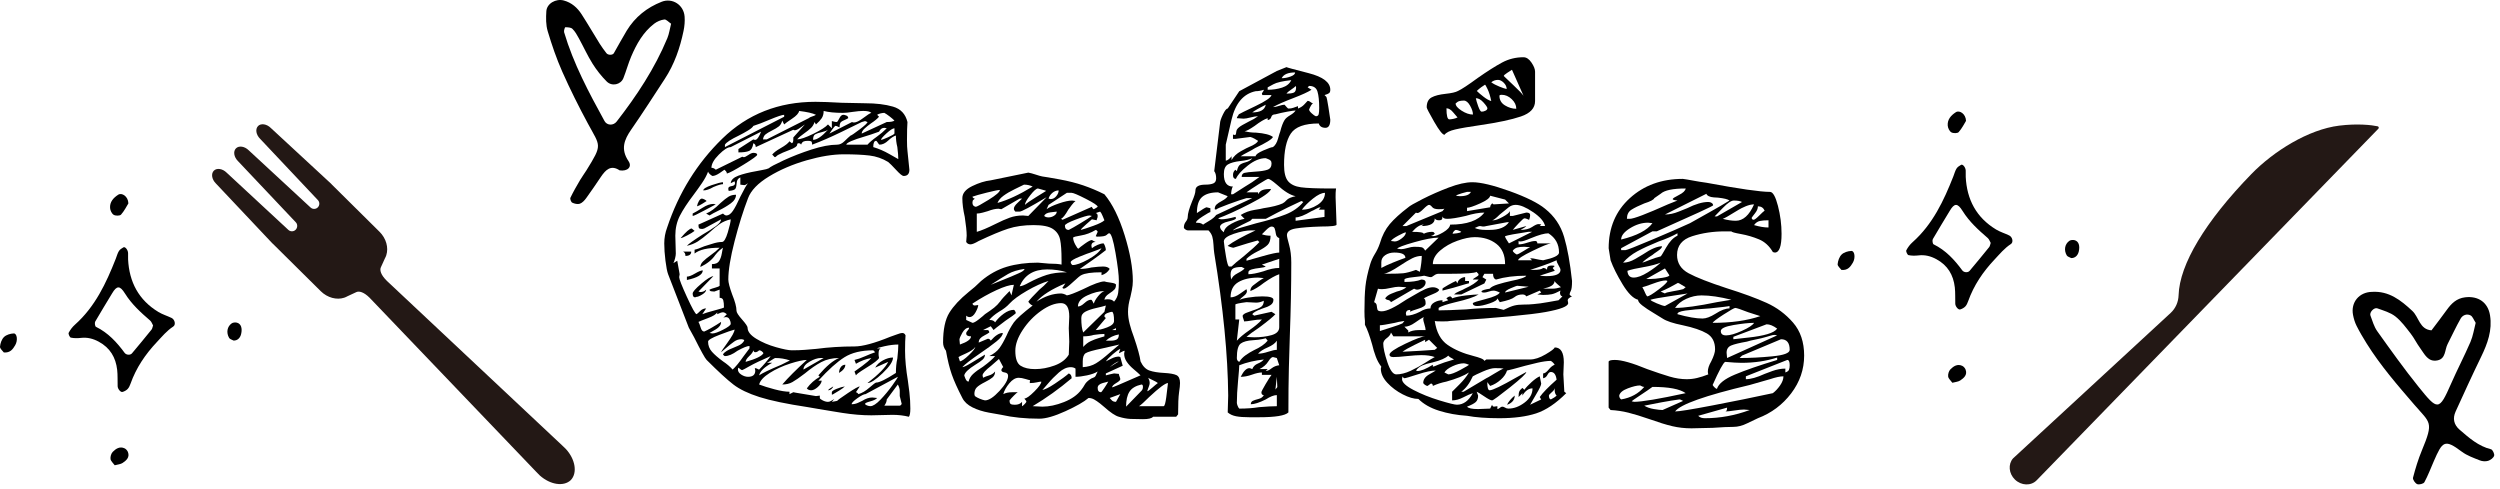 <?xml version="1.0" encoding="UTF-8"?><svg id="a" xmlns="http://www.w3.org/2000/svg" width="353" height="69" viewBox="0 0 353 69"><path d="m215.119,8.083c.408,0,.783.249,1.123.748s.51.93.51,1.292v4.147c0,.998-.668,1.724-2.006,2.177-1.337.453-3.253.861-5.746,1.224-1.586.228-2.766.432-3.536.612-.771.182-1.269.431-1.496.748-.272,0-.759-.612-1.462-1.836-.703-1.225-1.055-1.904-1.055-2.04,0-.681.229-1.145.681-1.395.454-.249,1.111-.419,1.972-.51.861-.091,1.451-.227,1.768-.408.5-.227,1.429-.838,2.789-1.836,1.359-.952,2.505-1.677,3.434-2.176.93-.499,1.938-.748,3.025-.748Zm-9.315,8.5c-.091-.091-.294-.328-.612-.714-.316-.385-.634-.578-.951-.578,0,1.043.135,1.563.407,1.563.136,0,.317-.022.544-.067.228-.045.432-.113.612-.204Zm.884-2.38c-.227,0-.43.023-.611.067-.182.046-.363.16-.545.34,0,.318.284.658.851,1.021.567.363,1.1.544,1.598.544,0-.362-.136-.782-.407-1.258-.272-.477-.566-.714-.885-.714Zm3.332,1.088c0-.136-.181-.408-.544-.816-.362-.408-.725-.611-1.088-.611.046.271.159.657.34,1.155.182.5.341.748.476.748.182,0,.363-.044.545-.136.182-.091.271-.204.271-.34Zm-.34-3.332c-.09.046-.26.159-.51.34-.249.182-.465.363-.646.544.228.228.545.499.952.816.408.317.771.521,1.088.611-.136-.68-.306-1.234-.51-1.666-.204-.43-.328-.646-.374-.646Zm1.836-.68c-.362,0-.68.113-.952.34.317.228.704.431,1.156.611.454.182.794.296,1.021.341,0-.317-.137-.612-.408-.885-.272-.271-.545-.407-.816-.407Zm.544,2.107c-.226,0-.34.046-.34.136,0,.59.261,1.044.782,1.36.521.317,1.054.476,1.598.476,0-.498-.215-.951-.646-1.359-.43-.408-.895-.612-1.394-.612Zm3.06.136l-1.631-3.672c-.137.092-.363.238-.681.442-.316.204-.476.352-.476.441.271.272.748.727,1.428,1.36.68.636,1.134,1.111,1.359,1.428Z" stroke-width="0"/><path d="m287.57,67.823c-.79.812-2.165.762-3.064-.112-.867-.843-.986-2.152-.271-2.979l22.265-20.549c.689-.636,1.089-1.53,1.118-2.504.132-4.351,3.781-10.425,10.277-17.104,3.151-3.24,8.054-6.294,12.392-6.834,2.608-.325,4.616-.084,5.434.091.158.034.217.226.105.342l-48.256,49.651Z" fill="#231815" fill-rule="evenodd" stroke-width="0"/><path d="m36.438,17.798c-.418.422-.289,1.229.289,1.801l8.143,8.639c.289.286.291.753.005,1.042-.286.289-.752.291-1.041.005l-8.714-8.062c-.578-.572-1.386-.694-1.804-.272-.418.422-.289,1.229.289,1.801l8.154,8.628c.289.286.271.774-.016,1.063s-.752.291-1.042.005l-8.704-8.072c-.578-.572-1.386-.694-1.804-.272-.418.422-.289,1.229.289,1.801l7.958,8.439c.037.037.076.071.115.102l6.728,6.663c.957.948,2.264,1.274,3.314.93l-0.0.001c-0.0 0.0.001-.001.003-.002.163-.054.32-.124.468-.21.27-.123.672-.309,1.249-.581.391-.184,1.063-.007,1.864.787l0.0 0,23.528,24.583.523.53c1.475,1.309,3.372,1.6,4.371.64l0.0 0.0.001-.001.001-.001-0-0c.95-1.009.641-2.903-.683-4.365l-.535-.518-24.749-23.232c-.018-.019-.036-.039-.057-.06-.801-.793-.985-1.463-.805-1.856.271-.589.454-.996.574-1.267.078-.14.143-.287.193-.44.006-.015.009-.023.009-.022l-.003.002c.333-1.053-.006-2.356-.962-3.303l-6.726-6.661c-.033-.04-.068-.079-.106-.117l-8.516-7.876c-.578-.572-1.386-.694-1.804-.272Z" fill="#231815" stroke-width="0"/><path d="m128.2,53.816c.044.271.112.794.204,1.563.09.771.136,1.542.136,2.312,0,.589-.068.975-.204,1.156-.726-.182-1.496-.272-2.312-.272l-2.992.068c-1.27,0-2.63-.114-4.08-.34-1.452-.228-2.29-.363-2.516-.408l-2.38-.408c-2.992-.452-5.27-.929-6.834-1.428-1.564-.498-2.788-1.088-3.672-1.769-.884-.68-2.142-1.836-3.774-3.468-.227-.227-.816-1.292-1.768-3.196l-.748-1.359-2.924-7.548c-.136-.362-.261-.997-.374-1.904-.114-.906-.17-1.723-.17-2.448,0-.771.136-1.519.408-2.244,1.632-4.896,4.227-9.078,7.786-12.546,3.559-3.468,7.944-5.202,13.158-5.202.861,0,2.108.046,3.74.137l3.264.067c1.541,0,2.856.159,3.944.477,1.088.317,1.768,1.043,2.04,2.176-.045.544-.068,1.405-.068,2.584,0,.636.022,1.134.068,1.496l.272,2.652c0,.589-.272.884-.816.884-.182,0-.533-.283-1.054-.851-.522-.566-.896-.94-1.122-1.122-.816-.498-1.7-.804-2.652-.918-.952-.112-2.154-.17-3.604-.17-1.542,0-3.298.284-5.27.851-1.972.567-3.74,1.326-5.304,2.277-1.564.952-2.55,1.973-2.958,3.061-.68,1.768-1.315,3.797-1.904,6.086-.59,2.29-.884,4.092-.884,5.406,0,.407.181,1.111.544,2.107.408.998.612,1.769.612,2.312,0,.228.26.635.782,1.224.521.59.782.976.782,1.156,0,.544.408,1.065,1.224,1.563.816.5,1.745.896,2.788,1.19,1.042.295,1.791.442,2.244.442.68,0,1.303-.022,1.87-.068.566-.045,1.099-.091,1.598-.136,1.723-.227,3.513-.341,5.372-.341,1.133,0,2.811-.452,5.032-1.359.272-.091.588-.204.952-.34.362-.137.612-.204.748-.204.227,0,.385.113.476.34-.045.453-.068,1.18-.068,2.176,0,1.225.136,2.652.408,4.284Zm-31.212-11.9c.725,1.588,1.179,2.403,1.36,2.448.09-.045.26-.192.51-.441.249-.249.532-.374.85-.374l-.544.815c.316-.136.906-.316,1.768-.544.86-.227,1.292-.362,1.292-.408,0-.452-.034-.792-.102-1.02-.068-.227-.238-.34-.51-.34v-1.156l-.748.271c-.092,0-.228-.01-.408-.033-.182-.022-.272-.103-.272-.238.181-.091.442-.181.782-.272.34-.09.555-.181.646-.271v-2.448h-1.088v-.612c.499,0,.838-.146,1.02-.441.181-.295.306-.646.374-1.055.068-.407.125-.68.17-.815-.363.228-.726.567-1.088,1.02-.454.681-1.156,1.248-2.108,1.7,0-.271.124-.532.374-.782.249-.248.623-.555,1.122-.918.453-.316.86-.656,1.224-1.02-1.677,0-2.856.271-3.536.815v-.544c.272-.044.725-.203,1.36-.476.181-.045.544-.158,1.088-.34.544-.181,1.02-.272,1.428-.272.272,0,.544-.452.816-1.359.272-.906.408-1.519.408-1.836-.59.136-1.1.352-1.53.646-.431.296-.941.714-1.53,1.258-.636.544-1.168.952-1.598,1.225-.432.271-.941.476-1.53.611.181-.226.907-.748,2.176-1.563.86-.498,1.518-.918,1.972-1.258.453-.341.68-.646.68-.918l-2.38,1.292-.272.067c-.228,0-.374-.034-.442-.102-.068-.068-.102-.238-.102-.51l3.468-1.564c.181.182.34.272.476.272.317,0,.623-.215.918-.646.294-.431.646-1.099,1.054-2.006.544-1.088.906-1.723,1.088-1.904-.228.182-.408.272-.544.272l-.544-.068v-1.02c-.318.136-.488.386-.51.748-.023.363-.08.635-.17.815-.091.182-.408.296-.952.34-.045-.044-.068-.158-.068-.34,0-.181.158-.294.476-.34.316-.045.476-.181.476-.408l-.068-.271-.544.271c.044-.452.396-.804,1.054-1.054.657-.249,1.507-.465,2.55-.646.181-.044.476-.102.884-.17.408-.067.702-.146.884-.237.181-.181.884-.555,2.108-1.122,1.224-.566,2.538-1.076,3.944-1.53,1.405-.453,2.606-.68,3.604-.68.362,0,.714-.17,1.054-.511.34-.34.623-.6.85-.781.09,0,.51-.283,1.258-.851.748-.566,1.122-.918,1.122-1.054l-.34-.136-.476.136c-.363.182-1.315.646-2.856,1.394-1.542.748-2.924,1.35-4.148,1.803,0-.272-.045-.431-.136-.477-.092-.044-.25-.067-.476-.067-.272,0-.476.033-.612.102-.136.068-.25.216-.34.442-.046-.137-.159-.204-.34-.204-.136,0-.204.067-.204.204,0,.227-.363.476-1.088.748-.726.271-1.248.499-1.564.68-.091.046-.17.102-.238.17s-.147.125-.238.17c-.046,0-.114-.057-.204-.17-.091-.112-.159-.17-.204-.17.181-.272.589-.589,1.224-.952.634-.362,1.042-.68,1.224-.952l.34.272c.136-.045.204-.227.204-.544v-.272l1.632-1.836c-.136.092-.363.25-.68.477-.318.227-.567.34-.748.34-.092,0-.16-.022-.204-.068l-5.304,2.448c0-.272-.114-.453-.34-.544-.091.59-.295.952-.612,1.088-.318.136-.816.204-1.496.204v-.477l2.108-1.359c.044.045.136.067.272.067.136,0,.283-.124.442-.374.158-.248.283-.51.374-.781l-4.284,2.176c-.408,0-.964.352-1.666,1.054-.704.703-1.054,1.326-1.054,1.87.226,0,.43.092.612.272l3.74-1.837.204.068c.136,0,.351-.102.646-.306.294-.204.532-.307.714-.307.362,0,.544.092.544.272,0,.136-.624.59-1.87,1.36-1.247.771-2.052,1.201-2.414,1.292,0-.137-.045-.249-.136-.341-.091-.09-.16-.158-.204-.203-.045.045-.272.203-.68.476-.408.271-.748.408-1.02.408-.091-.045-.204-.125-.34-.238-.136-.112-.228-.238-.272-.374-.182.499-.465,1.031-.85,1.598-.386.567-.782,1.122-1.19,1.666-.862,1.134-1.508,2.12-1.938,2.958-.431.84-.646,1.78-.646,2.822l.068,2.516c0,.183-.034.408-.102.681-.068.271-.148.499-.238.68l.544-.34.34,1.904-.068.407c0,.272.362,1.202,1.088,2.788Zm1.088-9.315c-.228.182-.578.397-1.054.646-.476.25-.782.374-.918.374.771-.906,1.292-1.359,1.564-1.359l.408.34Zm-1.292,3.536c0-.317-.114-.521-.34-.612h1.156c0,.408-.272.612-.816.612Zm.204,3.399v-.476c.272,0,.657-.146,1.156-.442.499-.294.861-.441,1.088-.441,0,.589-.748,1.043-2.244,1.359Zm4.08-10.676c-.182.092-.737.386-1.666.884-.93.5-1.462.748-1.598.748v-.34c.362-.181.827-.452,1.394-.816.566-.362,1.076-.544,1.53-.544l.34.068Zm-1.36,12.036c0,.228-.182.453-.544.68-.363.228-.635.34-.816.34l-.204.068c-.228,0-.34-.181-.34-.544,0-.227.396-.68,1.19-1.36.792-.68,1.371-1.042,1.734-1.088l-2.108,2.176.272.068c.316,0,.588-.112.816-.34Zm-.272-12.75c.136.068.249.147.34.238-.136.091-.352.227-.646.407-.295.182-.533.296-.714.341.044-.272.136-.521.272-.748.136-.227.272-.341.408-.341.09,0,.204.034.34.103Zm1.054,18.122c.476-.272.918-.544,1.326-.816,0,.408-.25.76-.748,1.055-.499.295-.793.465-.884.51l.408.067c.317,0,.827-.181,1.53-.544.702-.362,1.054-.634,1.054-.815,0-.227-.058-.442-.17-.646-.113-.204-.284-.306-.51-.306-.182,0-.318.046-.408.136l.544-.544c-.045-.045-.125-.102-.238-.17-.114-.068-.216-.102-.306-.102-.182,0-.454.091-.816.271v-.271c-.136.271-.567.544-1.292.815-.726.272-1.179.454-1.36.544.09.136.192.397.306.782.112.386.282.578.51.578.226-.091.578-.272,1.054-.544Zm1.598-20.265c-.272,0-.726.137-1.36.408-.544.318-1.02.477-1.428.477,0-.227.396-.477,1.19-.748.792-.272,1.326-.408,1.598-.408v.271Zm-2.38,4.148c.589-.227,1.269-.725,2.04-1.496.453-.408.827-.702,1.122-.884.294-.181.646-.272,1.054-.272,0,.454-.25.862-.748,1.225-.5.363-1.054.691-1.666.985-.612.296-1.054.534-1.326.715l-.476-.272Zm5.304,20.128l.816-1.088v-.34c-.318,0-.884.228-1.7.68-.68.5-1.27.748-1.768.748-.045,0-.102-.034-.17-.102-.068-.068-.102-.125-.102-.17.227-.317.703-.612,1.428-.885.09-.044.328-.146.714-.306.385-.158.668-.396.85-.714,0-.091-.058-.146-.17-.17-.114-.022-.193-.034-.238-.034-.363,0-.703.113-1.02.34-.317.228-.646.488-.986.782-.34.295-.624.533-.85.714.045-.136.317-.544.816-1.224.725-.997,1.088-1.654,1.088-1.973-.364.092-1.078.34-2.142.748-1.066.408-1.598.726-1.598.952,0,.544.181,1.021.544,1.428.362.408.884.862,1.564,1.36.544.363.997.748,1.36,1.156.408-.362.928-.997,1.564-1.904Zm-2.652-29.512l8.364-4.284v-.272c-.272,0-.952.228-2.04.681-.952.408-1.724.703-2.312.884-.091.182-.34.397-.748.646s-.839.487-1.292.714c-1.134.544-1.792.975-1.972,1.292v.34Zm4.284,31.552l-.068-.34c.136,0,.26.034.374.102.112.068.192.103.238.103.589-.589,1.133-1.225,1.632-1.904-1.36.59-2.357,1.065-2.992,1.428-.635.363-.976.544-1.02.544-.091,0-.17-.033-.238-.102-.068-.068-.17-.146-.306-.238-.046.046-.068.137-.068.272,0,.271.159.51.476.714.317.204.634.306.952.306.68,0,1.02-.294,1.02-.884Zm-.85-2.04c-.34.317-.51.59-.51.816,1.45-.408,2.289-.816,2.516-1.225-.045-.09-.125-.181-.238-.271-.114-.091-.238-.136-.374-.136-.182.182-.363.271-.544.271-.136,0-.228-.09-.272-.271-.046.227-.238.499-.578.815Zm13.906,5.236c.952-.635,1.518-.952,1.7-.952l-.544.815c.045,0,.113.034.204.103.09.068.136.125.136.17.499-.136,1.02-.442,1.564-.918.544-.476.86-.714.952-.714.453,0,1.382-.453,2.788-1.36,0-.771.068-1.45.204-2.04.09-.815.136-1.473.136-1.972-.589,0-1.235.08-1.938.238-.703.159-1.054.261-1.054.306h.544c-.228.046-.34.295-.34.748,0,.182.01.317.034.408.022.091.034.159.034.204-.136.271-.726.726-1.768,1.359-.136.092-.386.25-.748.477-.363.228-.612.431-.748.611l-.204-.544c.136-.09.499-.351,1.088-.781.588-.431,1.02-.805,1.292-1.122-.771.136-1.496.407-2.176.815l-.204-.544c.408-.09.895-.26,1.462-.51.566-.249,1.054-.442,1.462-.578l-.272-.271c-1.678,0-3.038.329-4.08.985-1.043.658-2.268,1.758-3.672,3.298h.476c-.045.318-.238.624-.578.918-.34.296-.646.442-.918.442s-.476-.091-.612-.272c.499-.68,1.11-1.224,1.836-1.632l-.204-.204c1.132-1.313,2.108-2.13,2.924-2.447-.952,0-1.792.193-2.516.577-.726.386-1.496.919-2.312,1.599-.771.59-1.36.997-1.768,1.224-.408.228-.884.34-1.428.34.816-.951,1.972-2.107,3.468-3.468-.5,0-1.281.17-2.346.51-1.066.341-2.03.782-2.89,1.326-.862.544-1.36,1.088-1.496,1.632.589.228,1.314.454,2.176.681.86.228,1.564.34,2.108.34v.34l.544-.272.34.068,2.856.477.544-.068v.34c0,.092.136.204.408.34.272.137.521.204.748.204.136,0,.283-.045.442-.136.158-.091.306-.181.442-.272l-.34.408.748-.136c.044-.091.544-.453,1.496-1.088Zm-10.2-4.964c-.091,0-.284.102-.578.306-.295.204-.51.329-.646.374h.748c-1.088.59-1.7,1.18-1.836,1.768.453-.316,1.496-.815,3.128-1.496l1.224-.611c-.68-.227-1.36-.34-2.04-.34Zm2.346-33.796c-.612.407-.986.68-1.122.815l-.272-.544c-.091.363-.25.636-.476.816-.228.182-.567.386-1.02.611-.363.182-.646.352-.85.511-.204.159-.329.396-.374.714h.544l5.916-2.992c.09-.091.249-.17.476-.238.227-.067.408-.146.544-.238-.454-.226-1.247-.407-2.38-.544-.046.318-.374.681-.986,1.089Zm4.182-.068c-.182.271-.454.567-.816.884l-.204-.34c-.091.317-.25.59-.476.816-.228.227-.567.499-1.02.815-.454.317-.771.59-.952.816.453,0,1.212-.261,2.278-.782,1.065-.521,1.756-.963,2.074-1.326l.544.544v-1.02c.044,0,.136.023.272.067.136.046.272.068.408.068.09,0,.214-.17.374-.51.158-.34.351-.511.578-.511.09,0,.227.034.408.103.181.068.272.193.272.374-.136.091-.34.193-.612.306-.272.114-.442.238-.51.374s-.102.34-.102.612c-.045,0-.125-.034-.238-.103-.114-.067-.238-.102-.374-.102-.136.136-.284.317-.442.544-.16.228-.284.408-.374.544l3.196-1.632c.044.046.136.068.272.068.317,0,.759-.215,1.326-.646.566-.431.94-.668,1.122-.714-.182-.181-.567-.272-1.156-.272-.363,0-.862.046-1.496.137-.544.091-.998.136-1.36.136-1.134,0-2.04-.091-2.72-.272,0,.408-.091.748-.272,1.021Zm-.136,33.864c-.454,0-.976.17-1.564.51-.59.34-.884.714-.884,1.122l2.856-1.632h-.408Zm.136-31.893c-.408.092-.714.193-.918.307-.204.113-.306.374-.306.781.544,0,1.246-.476,2.108-1.428-.182.136-.476.25-.884.34Zm1.36,36.278c-.136.113-.295.17-.476.17.09-.136.34-.316.748-.544-.046.136-.136.262-.272.374Zm.748-.034c.453-.181.838-.294,1.156-.34-.182.182-.442.374-.782.578-.34.204-.624.374-.85.51-.046.046-.114.068-.204.068v-.341c0-.136.226-.294.68-.476Zm-.34,1.428l.136-.136-.136.136Zm.918-4.487c.159-.227.374-.341.646-.341,0,.408-.295.794-.884,1.156,0-.316.079-.589.238-.815Zm5.134-32.572c.453-.316.906-.702,1.36-1.156l-.34-.067c-.318,0-.567.182-.748.544-.726.271-1.474.521-2.244.748-.635.182-1.19.374-1.666.577-.476.204-.714.374-.714.511h2.992c.272-.317.725-.703,1.36-1.156Zm.476,37.162c.588-.612,1.144-1.28,1.666-2.006.521-.725.782-1.133.782-1.225l-4.556,2.448c-.227,0-.612.193-1.156.578-.544.386-.816.669-.816.85.316,0,.623-.067.918-.204.294-.136.486-.226.578-.271.498-.316.974-.477,1.428-.477l.68.068c-.136.182-.454.34-.952.477-.5.136-.748.249-.748.34s.09.17.272.237c.181.068.34.103.476.103.362,0,.838-.307,1.428-.918Zm.034-40.426c-.204.045-.374.113-.51.203l.272.272c-.228.272-.612.59-1.156.952-.317.228-.612.465-.884.714-.272.25-.408.487-.408.714l3.536-1.632c.544,0,.906-.068,1.088-.204-.182-.181-.419-.385-.714-.612-.295-.226-.533-.384-.714-.476-.136,0-.306.023-.51.068Zm1.054,35.088l-1.836.815c.226-.408.588-.748,1.088-1.02.498-.272.974-.408,1.428-.408,0,.544-.487,1.281-1.462,2.21-.975.93-1.689,1.394-2.142,1.394,1.586-1.224,2.561-2.22,2.924-2.991Zm1.292-30.328c-.136-.544-.204-1.088-.204-1.632-.318.091-.68.329-1.088.714-.408.386-.816.578-1.224.578-.045,0-.125-.091-.238-.272-.114-.181-.193-.271-.238-.271-.272,0-.408.295-.408.884.77.228,1.53.556,2.278.985.748.432,1.167.67,1.258.715,0-.408-.045-.975-.136-1.7Zm-1.53-1.938c-.521.477-.782.782-.782.918.136,0,.476-.124,1.02-.374.544-.248.838-.418.884-.51v-.748c-.227,0-.601.238-1.122.714Zm2.04,38.353c.068-.068.102-.125.102-.17l-.272-1.088v-.748c0-.272-.091-.566-.272-.885l-1.564,2.108c0,.272-.114.567-.34.884h2.176c.045,0,.102-.034.17-.102Z" stroke-width="0"/><path d="m162.301,52.319c.521.182,1.212.296,2.074.34.816.046,1.395.147,1.734.307s.51.533.51,1.121c0,.272-.045.715-.137,1.326-.09.612-.135,1.644-.135,3.095l-.271.34h-3.265c-.182.226-.658.34-1.428.34-.68,0-1.27-.012-1.768-.034-.499-.023-1.043-.125-1.632-.306-.5-.137-1.179-.59-2.04-1.36-.091-.09-.295-.26-.612-.51-.318-.249-.602-.442-.85-.578-.25-.136-.51-.204-.782-.204-.635.544-1.723,1.168-3.264,1.87-1.542.702-2.766,1.054-3.672,1.054-1.995,0-3.786-.182-5.372-.544-.272-.046-.85-.147-1.734-.306-.884-.159-1.666-.408-2.346-.748-.68-.34-1.156-.782-1.428-1.326-.68-1.314-1.179-2.425-1.496-3.332-.317-.906-.589-2.017-.816-3.332-.272-.362-.408-.748-.408-1.156,0-1.858.294-3.264.884-4.216.589-.952,1.496-1.926,2.72-2.924.588-.452,1.178-.975,1.768-1.563,1.133-.952,2.346-1.621,3.638-2.007,1.292-.384,2.754-.578,4.386-.578l1.564.137c.77,0,1.36.046,1.768.136v-.612c0-1.314-.068-2.288-.204-2.924-.136-.634-.476-1.133-1.02-1.496-.544-.362-1.452-.544-2.72-.544-1.36,0-2.562.17-3.604.51-1.043.341-2.426.918-4.148,1.734-.544.317-.93.476-1.156.476-.272,0-.476-.112-.612-.34l.068-.884c0-.589-.092-1.473-.272-2.652-.227-.996-.34-1.88-.34-2.651,0-.681.464-1.246,1.394-1.7.929-.452,1.802-.725,2.618-.816l5.304-1.088c.272.046.612.137,1.02.272.408.136.725.228.952.271.362.046,1.167.182,2.414.408,1.246.228,2.368.51,3.366.851.997.34,1.995.759,2.992,1.258,1.133,1.359,2.084,3.287,2.856,5.779.771,2.494,1.156,4.647,1.156,6.461,0,.407-.046.839-.136,1.292-.091.453-.159.771-.204.951-.227.771-.34,1.474-.34,2.108,0,.544.079,1.122.238,1.734.159.611.351,1.213.578,1.802.544,1.587.861,2.743.952,3.468.316.68.736,1.111,1.258,1.292Zm-25.5-2.176c.566-.544.873-.929.918-1.156-.227.317-.669.624-1.326.918-.658.296-1.01.466-1.054.51l.204.612c.272-.045.69-.34,1.258-.884Zm-.918-3.162c-.272.476-.408.806-.408.986l.068.68c1.042-.362,1.564-.748,1.564-1.156-.454,0-.68-.136-.68-.408,0-.136.068-.271.204-.407.136-.137.204-.272.204-.408-.363,0-.68.238-.952.714Zm1.53,5.813c.34-.316.804-.656,1.394-1.02.86-.635,1.428-1.133,1.7-1.496h-.816c.634-.316,1.11-.69,1.428-1.122.317-.43.657-1.03,1.02-1.802.272-.635.612-1.246,1.02-1.836.362-.498,1.247-1.292,2.652-2.38-.136-.045-.262-.125-.374-.238-.114-.112-.193-.215-.238-.306.181-.272.703-.839,1.564-1.7.408-.316.838-.725,1.292-1.224-.907.271-1.927.737-3.06,1.394-1.134.657-1.95,1.258-2.448,1.802-.363.408-.862.794-1.496,1.156-.635.408-1.088.794-1.36,1.156.408,0,.68.113.816.34.317-.453.725-.86,1.224-1.225.498-.362.974-.544,1.428-.544.045,0,.102.058.17.171.068.113.102.215.102.306-.182.182-.68.544-1.496,1.088-1.088.816-1.632,1.247-1.632,1.292l-.408-.544-1.088.544h.748c0,.046.022.092.068.136.044.046.068.114.068.204-.182.136-.408.272-.68.408s-.476.283-.612.442c-.136.159-.204.352-.204.577l1.292-.544c.181,0,.317.092.408.272.634-.725,1.201-1.088,1.7-1.088,0,.317-.295.714-.884,1.189-.59.477-1.383,1.055-2.38,1.734-1.315.907-2.131,1.542-2.448,1.904.181,0,.555-.17,1.122-.511.566-.34,1.258-.758,2.074-1.258,0,.272-.114.51-.34.714-.227.204-.567.442-1.02.714-.952.59-1.474,1.089-1.564,1.496,0,.046.057.204.17.477.113.271.26.408.442.408.09-.408.306-.771.646-1.089Zm-.986-7.615l.884.407c.181,0,.486-.17.918-.51.43-.34.714-.578.85-.714.544-.362.974-.668,1.292-.918.316-.249.612-.555.884-.918.181-.271.612-.748,1.292-1.428l.272.611.34-1.495c-.544,0-1.36.249-2.448.748s-2.222,1.133-3.4,1.903c.044.182.158.272.34.272l.476-.068c0,.228-.125.567-.374,1.021-.25.453-.533.68-.85.68-.182,0-.34-.068-.476-.204v.612Zm1.054-16.116c.113.091.214.136.306.136.136,0,.736-.328,1.802-.985,1.064-.657,1.598-1.122,1.598-1.395-.228,0-.839.125-1.836.374-.998.25-1.678.442-2.04.578,0,.046.034.102.102.17.068.068.146.102.238.102-.046.046-.114.103-.204.171-.091.067-.136.193-.136.373,0,.228.056.386.17.477Zm3.638,26.146c.816-.884,1.224-1.598,1.224-2.142,0-.272-.159-.431-.476-.476-.317-.045-.476-.159-.476-.341,0-.044.034-.124.102-.237.068-.113.125-.17.17-.17l-.612-1.156-1.088.952c-.816.635-1.224,1.088-1.224,1.359l.068.341c.272-.137.566-.249.884-.341.316-.09.588-.271.816-.544,0,.363-.125.646-.374.851-.25.204-.601.419-1.054.646-.544.272-.93.521-1.156.748-.228.228-.34.544-.34.952l.068.272c.181.136.408.261.68.374s.521.193.748.237c.544,0,1.224-.441,2.04-1.326Zm6.664-27.369c-2.267,1.359-3.536,2.039-3.808,2.039h-.612c-.136-.136-.204-.271-.204-.407,0-.227.17-.499.51-.816.34-.316.555-.521.646-.612h-.34l-2.584,1.496-.408-.067c-.408,0-.907.113-1.496.34-.136.046-.374.113-.714.204s-.624.136-.85.136v2.584c.634-.181,1.496-.544,2.584-1.088.816-.408,1.507-.714,2.074-.918.566-.204,1.19-.306,1.87-.306l.748.067,2.584-2.651Zm-4.012,10.777c.588-.248.884-.464.884-.646-.952.136-1.723.374-2.312.714-.589.34-1.406.85-2.448,1.53l2.856-1.156c.09-.045.43-.192,1.02-.442Zm-.51-11.899c-.612.295-1.133.601-1.564.918-.431.317-.714.657-.85,1.02,1.451-.408,3.105-1.178,4.964-2.312-.363-.181-.771-.272-1.224-.272-.272.136-.714.352-1.326.646Zm1.36,30.396c.158-.158.26-.282.306-.374,0-.09-.045-.181-.136-.271-.091-.091-.136-.159-.136-.204.272,0,.736-.328,1.394-.986.657-.656.986-1.122.986-1.394-.136,0-.352.033-.646.102-.295.068-.624.102-.986.102,0-.271.022-.407.068-.407-.091,0-.317-.057-.68-.17-.363-.113-.68-.17-.952-.17-.454,0-.896.261-1.326.781-.431.522-.714,1.032-.85,1.53.316-.181.748-.272,1.292-.272h.748c-.092.046-.272.204-.544.477-.272.271-.476.499-.612.68,0,.272.056.442.17.51.113.068.306.103.578.103.453,0,.792-.136,1.02-.408v.612c.044,0,.146-.079.306-.238Zm6.29-10.778l.068-1.632c0-1.269-.386-1.903-1.156-1.903-.861,0-1.802.363-2.822,1.088-1.02.726-1.882,1.621-2.584,2.686-.704,1.065-1.054,2.052-1.054,2.958,0,1.088.249,1.792.748,2.108.499.317,1.178.476,2.04.476.906,0,1.824-.17,2.754-.51.929-.34,1.598-.85,2.006-1.53l.068-1.836-.068-1.904Zm-6.936-5.916c.272,0,.725-.181,1.36-.544.86-.452,1.677-.804,2.448-1.054.771-.248,1.723-.374,2.856-.374-.861-.271-1.791-.408-2.788-.408-1.904,0-3.196.794-3.876,2.38Zm1.496-12.852c-.499.636-.748,1.088-.748,1.36.227-.227.748-.589,1.564-1.088.816-.499,1.292-.793,1.428-.885-.091-.044-.272-.102-.544-.17-.272-.067-.476-.124-.612-.17-.228,0-.59.317-1.088.952Zm8.874,25.772c.159-.045.272-.125.34-.238.068-.113.17-.328.306-.646-.363.228-.861.408-1.496.544-.636.137-1.18.204-1.632.204v-1.155c-.182-.137-.408-.204-.68-.204-.544,0-1.1.249-1.666.748-.567.499-1.088,1.031-1.564,1.598-.476.567-.738.85-.782.85.316,0,.918-.294,1.802-.884.884-.589,1.53-1.064,1.938-1.428.272.091.408.317.408.68-1.768,1.496-3.604,2.812-5.508,3.944l1.36.067c.952,0,1.972-.214,3.06-.646,1.088-.431,1.904-1.009,2.448-1.734.181-.226.34-.464.476-.714.136-.248.362-.486.68-.714.181-.136.351-.227.51-.271Zm1.904-20.162c-.16.159-.602.237-1.326.237-.045,0-.114-.021-.204-.067l.272-.612c0-.045-.034-.102-.102-.17-.068-.068-.125-.102-.17-.102-.68.407-1.372.669-2.074.781-.704.114-1.078.216-1.122.307,0,.271.102.601.306.985.204.386.351.578.442.578.136-.136.442-.374.918-.714s.804-.51.986-.51c.09.046.192.102.306.17.113.067.192.102.238.102-.408,0-.612.182-.612.544l.068.341c.227-.181.499-.341.816-.477.317-.136.589-.204.816-.204.044,0,.112.114.204.34.09.228.136.432.136.612-.454.363-1.078.828-1.87,1.395-.793.567-1.394.985-1.802,1.258.544,0,1.088-.068,1.632-.204.725-.091,1.269-.136,1.632-.136.453,0,.771.113.952.34-.272.453-.658.748-1.156.884v-.408c-1.405,0-2.357.136-2.856.408-.136.046-.533.374-1.19.986-.658.611-1.077.918-1.258.918-.136,0-.204-.068-.204-.204.044,0,.113-.079.204-.238.09-.158.158-.261.204-.306-1.95.815-3.31,1.678-4.08,2.584,1.178-.771,2.334-1.156,3.468-1.156.09,0,.215.023.374.068.158.045.306.113.442.203.362-.044,1.133-.34,2.312-.884,1.451-.725,2.448-1.088,2.992-1.088.09.046.385.103.884.17.499.068.748.17.748.307,0,.271-.068.487-.204.646-.136.159-.397.363-.782.612-.386.249-.602.533-.646.85.09-.045.249-.067.476-.067.408,0,.702.113.884.34.317-.362.51-.771.578-1.225.068-.452.102-1.02.102-1.699,0-.816-.159-2.143-.476-3.979-.318-1.836-.612-2.754-.884-2.754-.091,0-.216.08-.374.238Zm-7.412-2.721c.249-.158.374-.351.374-.578-.091,0-.386.034-.884.103-.499.068-.793.238-.884.51.136.136.34.204.612.204s.533-.078.782-.238Zm3.026-2.073c-.136.091-.317.283-.544.577-.228.296-.386.511-.476.646-.408.726-.748,1.156-1.02,1.292l.204.136,4.148-1.836c0,.046.034.114.102.204.068.092.125.136.17.136.09-.044.192-.102.306-.17.113-.067.192-.124.238-.17,0-.181-.556-.555-1.666-1.122-1.111-.566-1.779-.85-2.006-.85h-.68l-2.584,1.7-.272.611c.362-.271.94-.544,1.734-.815.792-.272,1.416-.408,1.87-.408l.476.068Zm-3.264-1.156c-.272.228-.454.499-.544.815l.272.068c.317,0,.589-.136.816-.408.226-.271.34-.544.34-.815-.318,0-.612.113-.884.34Zm3.978,4.284c.748-.453,1.281-.793,1.598-1.021l-.34-.067c-.272,0-.918.193-1.938.577-1.02.386-1.53.67-1.53.851,0,.408.181.612.544.612.362-.181.918-.499,1.666-.952Zm1.394,4.147c-.182.046-.691.238-1.53.578-.839.34-1.258.602-1.258.782,0,.091.034.182.102.271.068.092.125.137.17.137.498,0,1.224-.261,2.176-.782.952-.521,1.586-1.054,1.904-1.598-.045.045-.567.249-1.564.611Zm-.85,7.141c.34-.317.646-.477.918-.477.09,0,.17.08.238.238.068.159.125.262.17.306.09-.316.294-.668.612-1.054.316-.385.612-.623.884-.714-.726,0-1.53.204-2.414.611-.884.408-1.326.93-1.326,1.564.272,0,.578-.158.918-.476Zm2.584-12.274c-.114-.294-.238-.51-.374-.646l-.612.204c.181.046.272.182.272.408,0,.136-.023.25-.068.34-.045.092-.068.182-.068.272l-.68-.136c-.045.045-.317.283-.816.714-.5.431-.748.691-.748.782.362-.091.952-.283,1.768-.578s1.336-.555,1.564-.782c-.046-.091-.125-.283-.238-.578Zm-.884,12.954c-.612.136-1.122.306-1.53.51-.408.204-.612.51-.612.918,0,.907.09,1.588.272,2.04l2.992-2.924.204-.884c-.272.091-.714.204-1.326.34Zm-.068,7.82c.521-.317,1.167-.816,1.938-1.496.861-.725,1.314-1.11,1.36-1.156l-2.38.544c-1.315.272-2.108.499-2.38.68-.272.182-.408.567-.408,1.156v.816c.725-.045,1.349-.227,1.87-.544Zm-.306-4.013c-.454.137-.952.204-1.496.204v1.496c.317-.362.668-.634,1.054-.815.385-.181.771-.329,1.156-.442.384-.112.646-.192.782-.238v-.34c-.363,0-.862.046-1.496.136Zm1.87-1.054c.657-.249.986-.555.986-.918,0-.771-.091-1.2-.272-1.292-.136,0-.352.058-.646.17-.295.113-.442.262-.442.442,0,.091.068.182.204.271l-1.428,1.7c.408,0,.94-.124,1.598-.374Zm-.374,8.534c.272-.408.453-.702.544-.884-.045,0-.306.067-.782.203-.476.137-.714.364-.714.681,0,.408.159.611.476.611.045,0,.204-.203.476-.611Zm.204-6.664h.68c.362,0,.646-.057.85-.17s.306-.351.306-.714c-.726.136-1.338.431-1.836.884Zm2.21,1.598c-.204.114-.33.17-.374.17l.204-.611c-.228.091-.578.34-1.054.748-.476.407-.805.748-.986,1.02.181-.09.453-.227.816-.408.362-.181.702-.271,1.02-.271l.204.067.34,1.225-2.38,1.088v.271c.136-.044.316-.09.544-.136.226-.045.43-.09.612-.136l.68.067c0,.092.034.216.102.374.068.16.102.284.102.374,0,.137-.193.318-.578.544-.386.228-.578.432-.578.612.045,0,.34-.112.884-.34.544-.227,1.586-.68,3.128-1.36-.228-.226-.544-.51-.952-.85-.408-.34-.737-.69-.986-1.054-.25-.362-.374-.748-.374-1.156l.068-.408c-.091,0-.238.058-.442.17Zm-.374,1.326c-.272.046-.704.317-1.292.816l1.292-.816Zm.204,4.624l-1.496.544c.044.046.136.147.272.306.136.16.34.238.612.238l.612-1.088Zm-.612-9.044v-.272l-.544.272h.544Zm1.904,8.704c-.318.499-.476,1.201-.476,2.107l2.176-2.243c.136-.137.204-.317.204-.544s-.068-.341-.204-.341c-.816.182-1.383.522-1.7,1.021Zm5.202.748c.113-.86.191-1.519.238-1.973-.363,0-1.248.658-2.652,1.973-.68.68-1.156,1.111-1.428,1.292h3.468c.136,0,.261-.431.374-1.292Zm-2.482-1.428c-.091.227-.159.431-.204.611.09,0,.328-.17.714-.51.385-.34.646-.555.782-.646-.091-.09-.329-.226-.714-.407-.386-.181-.602-.295-.646-.34.136.271.204.521.204.747,0,.137-.046.318-.136.545Z" stroke-width="0"/><path d="m186.476,31.987c-1.496.046-2.664.136-3.502.272-.84.136-1.258.453-1.258.951,0,.183.102.636.306,1.36.204.726.306,1.564.306,2.516,0,3.22-.067,6.643-.203,10.269-.046,1.27-.092,2.812-.137,4.624-.046,1.813-.067,3.899-.067,6.256-.454.453-1.836.68-4.148.68h-1.361c-.771,0-1.394-.045-1.869-.136-.477-.091-.874-.271-1.19-.544l.068-2.38c-.046-5.712-.704-12.421-1.973-20.128-.045-.316-.079-.702-.102-1.156-.023-.452-.08-.838-.17-1.156-.092-.316-.272-.611-.544-.884h-2.924c-.092,0-.204-.045-.341-.136-.136-.091-.204-.181-.204-.272,0-.316.091-.588.272-.815.181-.227.272-.453.272-.681,0-.452.203-1.178.611-2.176.316-.725.477-1.246.477-1.563,0-.544.476-.816,1.428-.816.452,0,.816-.057,1.088-.17.272-.112.408-.351.408-.714,0-.453-.092-.793-.272-1.021l.816-6.731c0-.272.136-.69.408-1.258.271-.566.498-.851.68-.851l1.632-2.448,5.304-2.855,1.36-.544c.045.046,1.088.329,3.128.85,2.04.522,3.061,1.304,3.061,2.347,0,.227-.058.386-.17.476-.114.092-.33.182-.646.272l.272.271c.044.092.136.556.271,1.395s.227,1.439.272,1.802c0,.771-.228,1.156-.681,1.156-.499,0-.815-.204-.952-.612-1.995,0-3.31.476-3.943,1.428-.636.952-.952,2.426-.952,4.42,0,1.088.192,1.859.578,2.312.385.453.985.737,1.802.85.816.113,2.267.17,4.353.17h.611c0,.046-.012.136-.034.272-.023.136-.033.453-.033.952l.136,3.876c0,.182-.748.271-2.244.271Zm-15.777-.782c.499-.294.839-.578,1.021-.85l5.1-2.38h-.815c-.5.136-1.338.42-2.517.85-1.179.432-1.768.691-1.768.782l-.204-.068c0-.271.078-.486.238-.646.158-.158.43-.34.815-.544.385-.204.646-.419.782-.646l-1.36-.544c-.997,0-1.745.216-2.244.646s-.747,1.189-.747,2.277c.725-.498,1.178-.77,1.359-.815l.544.136v.544c-.091,0-.453.204-1.088.612s-.952.703-.952.884c.181,0,.351.012.511.034.158.023.328.102.51.238.044-.045.316-.215.815-.511Zm2.108,1.599c.045-.453.408-.861,1.088-1.225.68-.362,1.292-.588,1.836-.68l-.544-.544c.589-.362,1.234-.601,1.939-.714.702-.113,1.121-.192,1.258-.238,1.224-.181,2.13-.408,2.72-.68.181-.091.374-.249.578-.477.204-.226.622-.407,1.258-.544-.726-.136-1.609-.68-2.652-1.632-.635-.544-1.043-.815-1.224-.815-.091,0-.533.249-1.326.747-.793.5-1.372.885-1.734,1.156h1.632v.272c.181-.316.408-.521.68-.612.272-.09.657-.136,1.156-.136-.136.453-1.134,1.156-2.993,2.107-1.859.952-3.355,1.633-4.488,2.04.137.092.295.137.477.137.452,0,1.11-.113,1.972-.341.045.046.068.114.068.204,0,.137-.352.284-1.055.442-.703.159-1.1.397-1.189.714,0,.272.181.544.544.816Zm2.312-10.064c-.771.092-1.349.25-1.733.477-.386.227-.578.68-.578,1.359,0,1.18.431,1.769,1.292,1.769-.092.091-.159.261-.204.51-.046.25-.068.441-.068.578h.272c.136-.091.702-.453,1.7-1.088.634-.362,1.315-.816,2.041-1.36h-2.517c0-.316.137-.51.408-.578.272-.068.771-.124,1.497-.17.771-.045,1.349-.136,1.734-.271.384-.137.578-.431.578-.885,0-.181-.046-.316-.137-.407s-.204-.159-.34-.204-.25-.091-.34-.137c-.816,0-1.666.352-2.55,1.055-.884.703-1.44,1.325-1.666,1.87-.272,0-.408-.181-.408-.545,0-.316.112-.565.34-.747l.204.203c.09-.407.215-.69.374-.85.158-.158.452-.294.884-.408.431-.112.736-.306.918-.578-.317.182-.884.318-1.7.408Zm-2.006,13.498c.158.93.307,1.395.442,1.395h.34c.316-.317.884-.793,1.7-1.429,1.088-.906,1.836-1.586,2.245-2.04-.046,0-.092-.034-.137-.102-.045-.068-.091-.103-.136-.103-.046,0-.521.137-1.428.408l-1.972.612c-.092,0-.238-.034-.442-.103-.204-.067-.329-.124-.374-.17.771-.588,2.085-1.313,3.945-2.176h-.613c-.68,0-1.496.159-2.448.477s-1.428.68-1.428,1.088c.045.499.146,1.213.306,2.142Zm-.034-13.565c.137,0,.283-.068.442-.204.158-.137.282-.272.374-.408v.544c.272-.498.714-.918,1.326-1.258s.986-.532,1.122-.578c.771-.316,1.201-.612,1.292-.884-.136-.091-.307-.192-.51-.307-.205-.112-.398-.192-.579-.237l-2.108.271h-.34v-.612l.271.068c.091,0,.147-.102.171-.306.021-.204.056-.351.102-.442.136-.227.408-.452.816-.68.407-.227.702-.385.884-.477.498-.226.929-.476,1.292-.748-.272,0-.625.058-1.054.17-.432.114-.76.171-.986.171l-.952-.068c0-.091.045-.192.136-.306s.137-.192.137-.238c.136-.091.918-.477,2.346-1.156,1.428-.68,2.187-1.2,2.278-1.563h-1.293l-.067-.204c0-.045.045-.125.136-.238.091-.112.136-.215.136-.306-.407.136-.793.203-1.155.203-1.724.364-2.857,1.7-3.401,4.013-.544,2.312-.816,3.491-.816,3.536v2.244Zm2.244,15.027c-.544,0-.941.068-1.189.204-.25.136-.374.432-.374.884,0,.272.044.5.136.681.045-.317.328-.612.85-.885.521-.271.851-.498.986-.68l-.408-.204Zm5.305,1.021c-.544.182-1.271.589-2.177,1.224-.68.544-1.315.93-1.904,1.156,0-.316.124-.578.374-.782.249-.204.521-.408.816-.612s.532-.351.714-.441l-.815-.068c-1.134,0-2.064.216-2.789.646-.726.431-1.088,1.145-1.088,2.142.408,0,.85-.17,1.326-.51.476-.34.781-.555.918-.646l.067.272c0,.228-.147.453-.441.68-.296.228-.511.432-.646.612.136-.136.555-.261,1.258-.374s1.372-.17,2.006-.17c1.043,0,1.564.159,1.564.476,0,.317-.136.567-.408.748-.271.182-.703.363-1.292.544-.726.272-1.157.521-1.292.748l.273.204,2.448-.544.544.34c-.318.363-1.089.998-2.312,1.904-.817.544-1.406.976-1.768,1.292.044,0,.17.012.374.034.204.023.441.033.714.033.906,0,1.722-.102,2.448-.306.725-.204,1.088-.578,1.088-1.122v-7.479Zm-3.196-7.208c1.677-.408,3.036-.816,4.08-1.225,1.042-.408,1.881-.996,2.516-1.768l-.271-.136c-.318.136-.964.441-1.938.918-.976.476-2.006,1.009-3.094,1.598h-1.905l-.271.272c-.952.453-1.599.781-1.938.985s-.51.329-.51.374c.408-.181,1.519-.521,3.333-1.02Zm-1.871,13.498c-.068-.158-.102-.307-.102-.442.09-.181.306-.328.646-.442.34-.112.555-.192.646-.237.588-.181,1.02-.362,1.292-.544.271-.181.407-.477.407-.885-.363.182-.726.272-1.088.272l-1.36-.068c-1.044.137-1.564.25-1.564.34v2.108h.544l-.34,2.992c.408-.453.975-.929,1.7-1.428.907-.635,1.519-1.156,1.836-1.564-.408,0-.873.046-1.395.136-.521.092-.896.137-1.122.137,0-.091-.033-.215-.102-.374Zm.34,5.134c.385-.272.759-.498,1.122-.68.907-.408,1.565-.861,1.972-1.36l-.271-.34c-.317.091-.658.159-1.021.204-.363.045-.611.067-.749.067-.815.046-1.405.204-1.768.477-.363.271-.544.952-.544,2.04,0,.271.112.453.34.544.227-.362.532-.681.918-.952Zm4.386,5.644c-.407,0-.93.204-1.563.612-.907.454-1.609.68-2.109.68,0-.226.091-.385.272-.476.181-.091.453-.181.816-.272.362-.09.612-.271.748-.544-.227,0-.34-.136-.34-.408,0-.09.192-.464.578-1.121.385-.657.668-1.099.851-1.326h-1.36v-.34c-.363,0-.828.102-1.395.306-.567.204-1.1.306-1.598.306.408-.815.816-1.224,1.224-1.224.091,0,.227.046.408.136.136-.362.397-.622.783-.782.385-.158.668-.351.85-.577-1.27.136-2.426.407-3.468.815,0,.272-.058,1.01-.17,2.21-.113,1.202-.17,2.233-.17,3.094,0,.092.034.228.102.408.068.182.147.318.238.408,1.042,0,1.972-.068,2.789-.204,1.088-.09,1.927-.136,2.516-.136v-1.564Zm1.87-39.508c.385-.227.646-.452.782-.68-.182,0-.578.058-1.189.17-.612.113-1.168.238-1.666.374-.318,0-.511.125-.578.374-.068.249-.238.397-.511.441v-.271c-.453.136-1.065.499-1.836,1.088-.726.499-1.202.748-1.428.748.498.136,1.042.204,1.632.204,1.179.091,1.973.295,2.38.612-.136.317-.975.839-2.516,1.563-.364.228-.726.432-1.088.612-.363.182-.68.363-.952.544h2.109c0-.227.362-.498,1.088-.816.725-.316,1.178-.476,1.359-.476.317-.227.555-.623.715-1.19.158-.566.26-.895.306-.985.181-.725.385-1.269.612-1.633.136-.226.396-.452.781-.68Zm-1.529,17.34c-.272-.09-.432-.294-.477-.611-.046-.317-.102-.566-.17-.748-.068-.181-.216-.272-.441-.272-.183,0-.442.17-.782.51s-.533.534-.578.578c.362.136.771.204,1.224.204,0,.59-.136,1.021-.408,1.292-.271.272-.726.567-1.359.884-.726.363-1.27.726-1.632,1.088v.272c.316-.091,1.077-.306,2.278-.646,1.201-.34,1.983-.51,2.347-.51v-2.04Zm0,2.924l-2.448.816.544.272c-.136.091-.42.159-.85.203-.432.046-.806.114-1.123.204-.318.092-.477.228-.477.408v.272c.498,0,1.202-.137,2.109-.408.86-.316,1.608-.477,2.244-.477v-1.292Zm-1.904-21.76c-.907.454-1.542.816-1.905,1.088,1.133,0,1.769-.362,1.905-1.088Zm.271,34.272c-.635.271-1.088.567-1.359.884.408,0,.884-.091,1.428-.272.544-.181.952-.271,1.224-.271v-1.292c-.227.363-.657.68-1.292.952Zm.545,2.958c.316-.249.68-.396,1.088-.442l-.341-1.02-.544-.137c-.182,0-.407.216-.68.646-.271.432-.68.782-1.224,1.054h1.155l-.271.272c.227,0,.498-.125.816-.374Zm-.545-39.338c.725,0,1.405-.103,2.04-.307s1.065-.555,1.292-1.054c-1.224.136-2.062.329-2.516.578-.454.25-.726.397-.816.441v.341Zm5.645-.341l.544.341c-.499.317-1.338.703-2.516,1.155-1.315.5-2.29.93-2.925,1.292.227,0,.511-.056.851-.17.34-.112.601-.17.782-.17.044.046.136.147.271.307s.227.237.272.237c.271,0,.498-.034.68-.102.181-.068.408-.146.68-.238v.34c.362-.136.657-.328.884-.578.227-.248.385-.418.477-.51.136,0,.271.058.408.17.136.114.248.17.34.17-.182.137-.363.432-.544.885,0,.136.124.317.374.544.248.227.441.363.578.407.226,0,.362-.102.407-.306s.068-.486.068-.85c0-.997-.08-1.769-.238-2.312-.159-.544-.556-.815-1.189-.815l-.204.203Zm-4.42,42.5c.09-.09.136-.158.136-.203l-.068-1.429-.203,1.836c0-.044.044-.112.136-.204Zm.748-43.792c.408,0,.826-.078,1.258-.237.431-.158.646-.351.646-.578-.997,0-1.632.271-1.903.815Zm1.972,1.089c-.091.136-.295.306-.612.51s-.544.397-.68.578c.453,0,.793-.045,1.021-.137.226-.09.34-.34.34-.748l-.068-.203Zm4.08,17.476h-.816l.272-.34c-.182,0-.408.079-.68.238-.272.159-.477.261-.612.306-.998.59-1.746.884-2.244.884v.477l4.08-.545v-1.02Zm-1.632-1.564c-.68.544-1.202,1.066-1.564,1.564.771,0,1.507-.227,2.21-.68s1.055-1.021,1.055-1.7c-.454,0-1.021.271-1.7.815Z" stroke-width="0"/><path d="m221.767,41.745c.09.068.158.103.204.103-.408.182-.612.363-.612.544l.068.408c0,.453-1.066.873-3.196,1.258-2.132.386-6.619.805-13.464,1.258-.137.046-.5.068-1.088.068-.636,0-.998-.022-1.089-.068.227,1.587.839,2.72,1.837,3.4.996.68,2.22,1.201,3.672,1.563.362.092.69.193.985.306.295.114.465.238.511.374l.271-.203h6.188c.634,0,1.359-.238,2.176-.715.815-.476,1.246-.804,1.292-.985.86,0,1.292.703,1.292,2.107l-.068,1.7.137,2.448.271.204c-1.451,1.451-2.867,2.402-4.25,2.855-1.384.453-3.117.681-5.202.681-1.813,0-3.332-.114-4.556-.341-1.406-.091-2.72-.329-3.944-.714-1.224-.385-2.199-.94-2.924-1.666-.636,0-1.372-.214-2.21-.646-.84-.431-1.564-.975-2.176-1.632-.612-.657-.918-1.326-.918-2.006l.067-.272c-.317-.408-.578-.884-.781-1.428-.204-.544-.374-1.11-.511-1.7-.363-1.269-.703-2.198-1.02-2.788v-.544c-.046-.316-.068-.771-.068-1.36,0-1.45.045-2.618.136-3.502s.317-1.938.681-3.162c.136-.452.34-.906.611-1.359.317-.499.566-1.021.748-1.564.317-1.088.782-1.994,1.395-2.72.612-.725,1.484-1.519,2.618-2.38.181-.181.85-.566,2.006-1.156,1.156-.589,2.391-1.133,3.706-1.632,1.314-.498,2.425-.748,3.332-.748,1.178,0,2.935.42,5.27,1.258,2.335.84,4.001,1.666,4.998,2.482,1.314,1.043,2.21,2.369,2.687,3.978.476,1.609.85,3.684,1.122,6.223,0,.726-.058,1.189-.17,1.394-.114.204-.171.374-.171.51,0,.046.045.103.137.17Zm-1.156.103c-.228-.045-.34-.227-.34-.544l.067-.272c-.499.272-.907.442-1.224.51-.317.068-.726.103-1.224.103l-.816-.068.544-.271-.204-.272-1.903.816c-.092-.181-.272-.272-.544-.272-.454,0-.828.126-1.122.374-.296.25-.986.488-2.074.714l-.34-.544c0,.228-.363.466-1.088.714-.727.25-1.315.374-1.769.374-.408,0-.612-.136-.612-.407.045-.091.646-.283,1.803-.578,1.155-.295,1.824-.601,2.006-.918-.363-.181-.658-.272-.884-.272-.182,0-.408.046-.681.136-.271.092-.476.137-.611.137-.272,0-.408-.045-.408-.137,0-.09.112-.17.34-.237.227-.068.498-.125.816-.17.181-.227.565-.431,1.155-.612.589-.181,1.201-.34,1.836-.476,1.36-.272,2.085-.521,2.177-.748-1.633,0-3.061.182-4.284.544-.272-.091-.408-.362-.408-.816h-1.224l-.272.476.544.341-.271.544-3.265,1.563h-1.02c.181-.181.441-.34.782-.476.34-.136.577-.249.714-.34.996-.453,1.654-.885,1.972-1.292h-.816c.045-.091.192-.204.442-.341.249-.136.374-.248.374-.34,0-.09-.046-.17-.136-.237-.092-.068-.137-.125-.137-.171-.317.183-1.519.272-3.604.272h-1.768c-.228,0-.442.08-.646.238-.204.159-.352.237-.442.237-.136,0-.317-.033-.544-.102s-.363-.102-.407-.102c-.137.045-.636.113-1.496.203-.862.092-1.292.204-1.292.341v.34c1.042,0,1.836-.113,2.38-.34.408,0,.611.136.611.407,0,.272-.136.511-.407.715-.272.203-.544.306-.816.306-.091,0-.228-.045-.408-.136l-3.264,1.903c-.092-.181-.228-.282-.408-.306-.182-.022-.317-.102-.408-.238.181-.271.465-.486.851-.646.385-.158.646-.261.782-.307.588-.136,1.042-.34,1.359-.611l-1.088-.068c-.271,0-.657.058-1.156.17-.499.114-.907.17-1.224.17-.228,0-.408-.022-.544-.067l-.544,1.903c.227.092.351.25.374.477.022.228.057.419.102.578s.249.237.612.237c.68,0,1.858-.566,3.536-1.699.181-.091.555-.307,1.122-.646.566-.34,1.054-.601,1.462-.782.408-.181.771-.271,1.088-.271.362,0,.656.113.884.34,0,.182-.283.386-.85.612-.567.227-1.01.431-1.326.611.181.046.271.296.271.748,0,.272-.34.51-1.02.714s-1.065.352-1.156.442v-.272c-.408,0-.611.182-.611.544l.067.272c.544,0,1.179-.181,1.904-.544.498-.316.996-.476,1.496-.476,0-.362.181-.646.544-.851.362-.204.748-.306,1.156-.306v.271l.815-.271-.271-.272c.044-.044.124-.102.237-.17.113-.067.215-.102.307-.102.044,0,.102.034.17.102.067.068.102.126.102.17.499-.181,1.156-.316,1.973-.408.815-.09,1.404-.136,1.768-.136-.59.363-1.678.726-3.264,1.088-1.315.318-2.108.59-2.38.816v.34c.86,0,2.152-.045,3.876-.136,1.359-.136,2.765-.204,4.216-.204l1.088.271c.634-.316,1.133-.521,1.496-.611.362-.091.804-.137,1.326-.137.521,0,.985-.021,1.394-.067.589-.045,1.258-.136,2.006-.272.748-.136,1.258-.226,1.53-.271l.544-.544Zm-23.97,4.317c.656-.204,1.122-.374,1.394-.51l.272-.34c-.636.092-1.088.182-1.36.271-1.134.228-1.836.341-2.108.341v.815c.545-.181,1.145-.374,1.803-.578Zm-1.599-8.33c.408-.226.975-.486,1.7-.781.725-.295,1.292-.511,1.7-.646,0-.498-.521-.748-1.564-.748-.499,0-.93.126-1.292.374-.363.25-.544.578-.544.986v.815Zm.851,13.294c.385,1.156.804,1.734,1.258,1.734.634,0,1.314-.17,2.04-.51.725-.34,1.404-.714,2.04-1.122.634-.408,1.088-.68,1.359-.816-.499-.181-1.133-.271-1.903-.271-.454,0-1.134.046-2.04.136-.816.092-1.451.136-1.904.136-.363,0-.544-.112-.544-.34,0-.316.736-.826,2.21-1.53,1.473-.702,2.414-1.054,2.822-1.054h-4.488l-.34-.544c-.046.272-.238.533-.578.782-.34.25-.51.51-.51.782,0,.59.192,1.462.578,2.617Zm3.502-14.653c-.454.228-1.021.567-1.7,1.02-1.088.726-1.859,1.111-2.312,1.156h.611c.997,0,1.711-.022,2.143-.068.43-.044,1.03-.204,1.802-.476l.544.271c.181-.906.271-1.654.271-2.243-.453,0-.907.113-1.359.34Zm-1.973-3.196c-.589.317-.93.567-1.02.748l.544.068c.272,0,.601-.146.986-.442.385-.294.578-.578.578-.85-.137,0-.5.159-1.089.476Zm3.299,1.632c.204.046.374.204.51.477l1.904-1.836c-.771,0-1.916.215-3.435.646-1.52.432-2.323.737-2.414.918l.544.068c.227,0,.532-.057.918-.17.385-.113.69-.17.918-.17.499,0,.851.023,1.055.067Zm7.241,20.604c-.317.091-.759.283-1.325.578-.567.295-1.1.441-1.599.441v-1.224c.137-.136.487-.486,1.055-1.054.565-.566,1.008-1.122,1.325-1.666-.68.453-1.745.884-3.195,1.292-.681.136-1.315.34-1.904.611,0-.09-.023-.17-.068-.237-.045-.068-.113-.103-.204-.103l-.476.34c-.092,0-.204-.044-.34-.136-.136-.09-.228-.181-.272-.272,0-.498.283-.906.851-1.224.566-.316.872-.498.918-.544-.59,0-1.439.182-2.55.544-1.111.363-1.734.544-1.87.544-.046,0-.103-.034-.17-.102-.068-.068-.103-.125-.103-.17l-.067.407c0,.454.544.964,1.632,1.53,1.088.567,2.3,1.054,3.638,1.462,1.337.408,2.164.612,2.482.612.906,0,1.654-.544,2.243-1.632Zm-9.928-23.597h.544l5.101-2.107.271-.34c-.091.045-.363.067-.815.067-.454,0-.76-.102-.918-.306-.16-.204-.307-.306-.442-.306s-.397.193-.782.578c-.386.385-.669.577-.85.577-.092,0-.159-.021-.204-.067l-1.904,1.903Zm3.74,16.049l-.544.34v-.34c-.272.136-.782.386-1.53.748-.748.363-1.304.68-1.666.951l2.517-.136,2.039-.136.341-.272-1.156-1.155Zm-.646-2.177c-.113-.362-.17-.611-.17-.748l.068-.271c-.272.136-.68.397-1.224.782-.544.386-1.044.578-1.496.578l.544.544v.271c.362-.227.86-.34,1.496-.34h.951c0-.181-.057-.453-.17-.816Zm5.814-15.3c-1.18.272-2.04.408-2.584.408-.408,0-.636-.112-.68-.34,0,.228-.034.374-.103.441-.067.068-.193.103-.374.103-.317,0-.521-.091-.612-.272,0,.726-.635,1.088-1.903,1.088l.34-.203c-.499,0-1.043.34-1.632,1.02,1.088,0,1.632.092,1.632.272.362-.181.748-.272,1.156-.272.136,0,.226.023.271.068.091.091.136.159.136.204-.045.045-.113.102-.203.17-.092.067-.204.102-.341.102l.272.068c.362,0,.85-.181,1.462-.544.612-.362.94-.725.986-1.088,2.356,0,3.966-.566,4.828-1.7-.727,0-1.61.159-2.652.476Zm-4.624,20.672c-.636.137-1.134.284-1.496.442-.363.159-.657.397-.884.714l.204.068c.498,0,1.224-.295,2.176-.885v.272c.09,0,.34-.09.748-.272.408-.18,1.156-.43,2.244-.747-.454-.227-.726-.408-.816-.545-.363.364-1.088.681-2.176.952Zm3.468-17.17c-.952.34-1.768.806-2.448,1.395-.68.59-1.02,1.224-1.02,1.903h10.2c0-1.269-.408-2.221-1.225-2.855-.815-.635-1.836-.952-3.06-.952-.68,0-1.496.17-2.448.51Zm1.632,6.019c.045-.045-.68.159-2.176.611l-1.563.408v-.271c0-.045.26-.215.781-.511.52-.294.895-.486,1.122-.577l.204.34c.045-.272.181-.487.408-.646.227-.158.452-.238.68-.238v.545h.544v.34Zm-.374,11.355c-.159-.044-.283-.067-.374-.067-.453,0-.975.136-1.563.407-.59.272-.976.567-1.156.885l.544.271c.362,0,.94-.215,1.734-.646.792-.431,1.189-.669,1.189-.715-.091-.044-.215-.09-.374-.136Zm-1.325-18.428c.316-.045.521-.112.611-.204-.046-.045-.159-.102-.34-.17-.182-.068-.317-.102-.408-.102s-.193.067-.306.203c-.113.137-.17.25-.17.341.09,0,.294-.022.612-.068Zm.68-5.645c-.454.137-.726.25-.816.341.045,0,.113.012.204.033.091.023.204.034.34.034.861,0,1.383-.204,1.564-.611h-.544c-.046,0-.296.067-.748.203Zm2.992,25.16c-.726.318-1.202.544-1.429.681-.453.997-.997,1.723-1.632,2.176h.34l3.196-1.904c.045,0,.419-.215,1.122-.646.702-.431,1.145-.669,1.326-.714-.182-.045-.59-.068-1.225-.068-.407,0-.975.159-1.699.476Zm-.408-23.731c-.907.408-1.52.611-1.836.611v.477l3.264-.544c0-.136.034-.249.103-.34.067-.091.124-.158.17-.204.044,0,.112.046.204.136l2.176-.136-.544-.544-2.108-.544c-.046.317-.521.68-1.428,1.088Zm8.058,22.508c-.793.182-1.349.317-1.666.408-1.451.408-2.312.635-2.584.68-.136.454-.431.884-.884,1.292s-.952.703-1.496.884l-.408-.544c0,.771.113,1.156.341,1.156.407,0,1.676-.612,3.808-1.836l1.36-.748c0,.228-.771.952-2.312,2.176-1.542,1.225-2.38,1.836-2.516,1.836-.182,0-.556-.192-1.122-.578-.567-.384-.918-.6-1.055-.646l.204.544c0,.408-.113.714-.34.918-.228.204-.635.42-1.224.646.181.228.702.341,1.563.341l1.7-.068.272-.544c.044.182.136.271.271.271l.477-.067v.408c.09,0,.204-.057.34-.17s.248-.171.34-.171c.136,0,.272.046.408.137s.294.136.476.136c.771,0,1.53-.282,2.278-.85.748-.566,1.122-1.235,1.122-2.007-.544,0-1.021.341-1.428,1.021v-.34l-.545.544c0-.362.034-.623.103-.782.068-.158.215-.328.442-.51l.271.271c.227-.316.566-.68,1.021-1.088.452-.408.838-.68,1.155-.815l.204,1.02c0,.228-.238.737-.714,1.53-.476.794-.76,1.281-.85,1.462l1.563-.748-.204-.34c.408-.589,1.201-1.405,2.38-2.448-.091-.725-.363-1.088-.815-1.088-.182,0-.34.136-.477.408-.136.271-.34.431-.611.476v-.68c.226,0,.486-.181.781-.544.295-.362.578-.589.851-.681-.046-.09-.126-.191-.238-.306-.113-.112-.216-.192-.306-.238-.5,0-1.146.092-1.938.272Zm-3.978-19.856h-.272l-2.924.544c-.136.046-.295.068-.476.068l-.408-.068c-.136,0-.386.092-.748.272.408.182.906.272,1.496.272h.612c1.313,0,2.22-.362,2.72-1.089Zm3.399-1.428c-.997-.68-1.813-1.02-2.447-1.02-.363,0-.692.113-.986.34-.295.228-.714.567-1.258,1.02-.544.544-.907.816-1.088.816h.204c.271,0,.702-.158,1.292-.477.588-.316.929-.588,1.02-.815v.68h.408l1.904-.476c.362,0,.544.113.544.34,0,.182-.023.329-.068.442-.046.113-.068.193-.068.237-.045,0-.136-.034-.271-.102-.136-.068-.272-.103-.408-.103-.092,0-.352.228-.782.681s-.714.771-.85.952l1.904-.545c-.092.137-.364.318-.816.545.68,0,1.224-.137,1.632-.408.408-.272.702-.408.884-.408.227,0,.362.023.408.068l-.204.203h.748c-.136-.634-.703-1.292-1.7-1.972Zm-3.943,3.4c0,.136.078.317.237.544.159.228.261.386.307.476l3.264-1.632h-.544c-1.813.272-2.901.476-3.264.612Zm.815,7.344c-.544.228-.815.432-.815.612l3.332-.816-1.632-.136c-.046,0-.341.113-.885.34Zm.544,15.164c0,.317-.102.59-.306.816s-.465.385-.782.476c.227-.453.589-.884,1.088-1.292Zm.374-20.91c-.249.068-.465.216-.646.442,0,.091.068.193.204.306.136.113.248.193.34.238.136,0,.452-.158.952-.477.498-.316.815-.498.952-.544l-.816-.067c-.408,0-.737.033-.986.102Zm1.938-1.326c-.726.318-1.224.477-1.496.477-.136,0-.228-.022-.272-.068v.476c.362,0,.771-.078,1.225-.237.452-.158.838-.238,1.156-.238.09,0,.158.034.203.102.045.068.068.148.068.238h1.904c-.363.046-1.225.397-2.584,1.055-1.36.657-2.04,1.1-2.04,1.325h1.972l-.271-.271h.271c.091,0,.283.034.578.102.294.068.623.126.986.17,1.496-.316,2.244-.68,2.244-1.088,0-1.178-.5-2.084-1.496-2.72-.544,0-1.36.228-2.448.68Zm4.147,4.488c0-.136-.091-.351-.271-.646-.182-.294-.272-.532-.272-.714-.499.228-1.134.477-1.903.748-.771.272-1.384.477-1.836.612h.544c.68,0,1.11-.091,1.292-.272.09,0,.192.023.306.068.112.046.192.113.238.204,0-.272.056-.442.17-.51.112-.068.282-.103.51-.103.227,0,.362.023.408.068l-.272.271c0,.046.045.114.137.204.09.092.136.16.136.204l-2.108.681c.045,0,.146.012.307.033.158.023.374.034.646.034,1.314,0,1.972-.294,1.972-.884Zm-.407,2.04c-.228-.181-.363-.34-.408-.476-.046.317-.216.556-.51.714-.296.159-.67.283-1.122.374h1.359c.317,0,.703-.068,1.156-.204-.091-.091-.25-.227-.476-.408Zm-.137,15.708c-.182-.181-.271-.431-.271-.748v-.34c0,.182-.136.386-.408.611-.271.228-.408.386-.408.477,0,.317.091.499.272.544.362-.181.634-.362.815-.544Z" stroke-width="0"/><path d="m238.425,38.583c1.088.59,2.878,1.292,5.372,2.108,2.312.726,4.192,1.417,5.644,2.074s2.697,1.587,3.74,2.788,1.564,2.754,1.564,4.657c0,1.95-.612,3.729-1.836,5.339-1.225,1.609-2.788,2.776-4.692,3.502-.317.136-.816.374-1.496.714s-1.338.51-1.972.51c-.681,0-1.655.045-2.924.136l-2.992.068c-.952,0-1.859-.103-2.72-.306-.862-.204-1.928-.534-3.196-.986-1.18-.408-2.176-.714-2.992-.918s-1.655-.329-2.516-.374l-.272-.34v-6.46c0-.181.294-.272.884-.272.952,0,2.471.432,4.557,1.292,1.269.454,2.322.806,3.162,1.054.838.25,1.643.374,2.414.374.498,0,.985-.056,1.462-.17.476-.112,1.008-.282,1.598-.51-.046-.09-.068-.227-.068-.408,0-.407.158-.884.477-1.428.362-.725.544-1.292.544-1.7,0-1.042-.386-1.79-1.156-2.244-.771-.452-1.904-.838-3.4-1.155-1.359-.272-2.312-.589-2.855-.952-.272-.181-.714-.453-1.326-.816-.612-.362-1.122-.702-1.53-1.02-.407-.316-.611-.589-.611-.816-.681-.181-1.406-.906-2.177-2.176-.771-1.269-1.337-2.402-1.699-3.4l-.272-1.699c0-2.901.997-5.259,2.992-7.072,1.994-1.812,4.488-2.72,7.479-2.72.362.045.839.125,1.429.237.588.114,1.224.216,1.903.307,4.624.861,7.616,1.292,8.977,1.292.408,0,.782.657,1.122,1.972.34,1.315.51,2.63.51,3.944,0,1.768-.317,2.651-.952,2.651l-.271-.067c-.5-.861-1.156-1.463-1.973-1.803-.815-.34-1.666-.588-2.55-.748-.884-.158-1.326-.282-1.326-.374h-.952c-1.632,0-3.161.228-4.59.681-1.428.453-2.142,1.338-2.142,2.651,0,1.134.544,1.996,1.632,2.584Zm-9.52,17.816c1.359-.227,2.447-.816,3.264-1.768-.136,0-.262-.034-.374-.103-.114-.068-.193-.102-.238-.102-.408,0-.976.136-1.7.407-.726.272-1.133.612-1.224,1.021,0,.228.091.408.272.544Zm0-21.08h.611c.181,0,1.45-.498,3.809-1.496,2.356-.996,4.124-1.768,5.304-2.312.725-.408,1.654-.929,2.788-1.564,1.133-.634,2.062-1.178,2.788-1.632-.228-.181-.771-.316-1.632-.408-.092,0-.284-.011-.578-.034-.296-.021-.533-.078-.714-.17-.182-.09-.296-.204-.341-.34l-5.848,2.924c.635,0,1.28-.136,1.938-.408.656-.271,1.054-.43,1.189-.476,1.179-.589,2.176-.884,2.992-.884.181,0,.34.046.476.136.137.092.204.204.204.34,0,.092-2.651,1.315-7.956,3.672h-.611l-4.42,2.381v.271Zm1.258-3.094c-.84.521-1.258,1.054-1.258,1.598,2.22-.544,3.694-1.314,4.42-2.312l-.612-.068c-.861,0-1.712.262-2.55.782Zm4.046,1.87c-1.225.499-2.233.963-3.026,1.394-.794.432-1.462.964-2.006,1.598.544,0,1.11-.17,1.7-.51.589-.34.952-.555,1.088-.646,1.133-.771,2.04-1.156,2.72-1.156,0,.182-.204.408-.611.68-.408.272-.658.454-.748.544-.726.454-1.202.816-1.429,1.088.181-.044.521-.17,1.021-.373.498-.204,1.02-.374,1.563-.511.045,0,.307-.418.782-1.258.477-.838,1.009-1.394,1.598-1.666v-.34c-.726.408-1.609.794-2.651,1.156Zm-2.04-5.372c-.771.317-1.372.611-1.802.884-.432.271-.646.703-.646,1.292h.408c.544,0,2.334-.68,5.372-2.04l1.359-.544c-.453-.045-.68-.112-.68-.204,0-.09.295-.282.884-.578.589-.294.906-.601.952-.918-1.813,0-2.992.25-3.536.748l-.884.612c-.091.228-.567.476-1.428.748Zm.51,9.724c.793-.498,1.395-.952,1.802-1.36-.544.228-1.315.432-2.312.612-1.088.182-1.882.363-2.38.544.044.636.34.952.884.952s1.212-.249,2.006-.748Zm-1.938,18.292c1.088,0,3.513-.408,7.275-1.224-.815-.589-2.38-.884-4.691-.884-.363.271-.941.669-1.734,1.189-.794.521-1.19.806-1.19.851l.341.067Zm1.529-15.436c.113.271.215.453.307.544.226,0,.759-.316,1.598-.952.838-.635,1.258-1.042,1.258-1.224-.046-.045-.136-.068-.271-.068-.363,0-.941.147-1.734.441-.794.296-1.304.466-1.53.511.137.228.261.476.374.748Zm1.259,16.456c.544.09.951.136,1.224.136l2.924-1.292c-.046,0-.125-.034-.238-.103-.113-.067-.215-.102-.306-.102-.68.092-1.52.228-2.516.408-.998.182-1.814.34-2.448.476.362.228.815.386,1.36.477Zm1.189-18.53c.702-.112,1.03-.238.986-.374l-.612-.952-2.652,1.496h.477c.498,0,1.099-.057,1.802-.17Zm-.782,3.604c.589.25.975.374,1.156.374l3.196-1.768c-.228.046-1.044.17-2.448.374-1.405.204-2.335.374-2.788.51,0,.092.294.262.884.51Zm1.87-2.277c-.521.271-.964.476-1.326.611l.612.272c.045-.091.408-.192,1.088-.306s1.179-.215,1.496-.307l.34-.271c-.182-.091-.374-.204-.578-.34-.204-.137-.374-.227-.51-.272-.228.136-.602.34-1.122.612Zm2.312,1.632c-.704.317-1.236.748-1.599,1.292,1.314,0,3.287-.272,5.916-.816l2.04-.34c-1.632-.408-3.037-.612-4.216-.612-.726,0-1.439.16-2.142.477Zm13.226,12.24c.316-.453.477-.885.477-1.292-.454,0-1.089.136-1.904.407l-2.856.816c-6.302,1.496-9.815,2.743-10.54,3.74.544,0,2.301-.283,5.271-.851,2.969-.566,5.813-1.144,8.534-1.733.362-.272.702-.635,1.02-1.088Zm-9.112-10.133c.771-.498,1.429-.747,1.973-.747v-.341c-.092.046-1.021.16-2.788.341-1.542.091-2.698.193-3.468.306-.771.113-1.134.283-1.089.51,1.451.408,2.629.612,3.536.612.499,0,1.11-.227,1.836-.681Zm4.828,13.601l-.815-.068c-.318,0-.771.045-1.36.137-.59.09-1.02.136-1.292.136.181,0,.272-.182.272-.544l-4.08,1.155c.136.137.282.227.441.272.158.045.328.068.511.068,2.13,0,4.238-.386,6.323-1.156Zm1.496-13.26l-1.7-.544c-1.043-.408-1.655-.612-1.836-.612-.136,0-.68.306-1.632.918s-1.474,1.01-1.563,1.189c2.628,0,4.872-.316,6.731-.951Zm-6.731,9.724c.044.092.136.204.271.34s.249.204.34.204c.227-.725,1.064-1.394,2.517-2.006,1.45-.612,3.444-1.303,5.983-2.074v-.34c-1.541.499-3.219.748-5.031.748-.545,0-1.315-.045-2.312-.136-.271.136-.861,1.224-1.768,3.264Zm2.991-26.044c-.363,0-.884.352-1.563,1.054-.68.704-1.065,1.1-1.156,1.19h.34l3.536-2.04c-.271-.136-.657-.204-1.156-.204Zm1.156,18.394c.952-.43,1.519-.804,1.7-1.122-.726,0-1.689.103-2.89.307-1.202.204-1.803.487-1.803.85,0,.408.249.612.748.612.544,0,1.292-.215,2.244-.646Zm1.7-17.85c-.363,0-.76.092-1.19.272-.431.182-.771.352-1.02.51-.25.159-.42.261-.51.306-.862.544-1.429.861-1.7.952.68.182,1.292.272,1.836.272,1.042,0,1.904-.771,2.584-2.312Zm.238,19.074c-.567.113-.986.216-1.258.306-1.044.182-1.78.363-2.211.544-.431.182-.646.521-.646,1.021l.068.748,7.071-3.196-.34-.068c-.182,0-.374.034-.578.103-.204.067-.397.125-.578.17-.453.136-.963.261-1.529.374Zm1.529-2.143l-4.691,1.769v.34c.362-.045,1.076-.124,2.142-.238,1.064-.112,1.949-.271,2.652-.476.702-.204,1.166-.465,1.394-.782-.544-.408-1.043-.612-1.496-.612Zm2.04,2.108l-5.508,2.312-.34.341c1.45,0,2.992-.079,4.624-.238,1.632-.158,2.448-.465,2.448-.918,0-.997-.408-1.496-1.225-1.496Zm1.122,4.318c.068-.159.103-.374.103-.646,0-.498-.114-.748-.34-.748l-5.849,2.312v.407c.681,0,1.564-.248,2.652-.748.09-.044.452-.18,1.088-.407.635-.227,1.246-.34,1.836-.34v.544c.272-.091.442-.215.51-.374Zm-4.386-23.086c0,.317-.136.646-.408.985-.271.34-.431.556-.476.646,0,.045.022.102.067.17.045.067.113.102.204.102.137,0,.396-.192.782-.578.385-.384.646-.622.782-.714-.182-.408-.499-.611-.952-.611Zm1.496,1.972c-.499,0-.907.034-1.224.102-.318.068-.59.262-.816.578.771.228,1.45.34,2.04.34v-1.02Z" stroke-width="0"/><path d="m18.085,36.604c.155,3.212,1.493,5.762,4.29,7.452.574.347,1.239.542,1.849.836.471.227.628.963.24,1.214-.914.591-1.58,1.414-2.314,2.193-1.626,1.725-2.919,3.632-3.716,5.868-.096.27-.218.556-.41.758-.185.195-.461.339-.724.418-.266.079-.677-.421-.689-.802-.025-.775.021-1.557-.067-2.324-.2-1.743-.999-3.104-2.603-3.971-.807-.436-1.609-.638-2.517-.535-.47.053-.965.06-1.421-.038-.156-.034-.384-.532-.308-.68.215-.421.522-.824.877-1.14,2.856-2.539,4.414-5.871,5.776-9.326.142-.36.236-.749.436-1.072.14-.226.405-.398.648-.533.239-.133.639.37.652.811.009.291.002.582.002.873Zm3.528,9.345c-.124-.212-.214-.515-.416-.689-1.325-1.142-2.608-2.304-3.548-3.815-.726-1.167-1.165-1.127-1.823-.016-.788,1.33-1.616,2.637-2.382,3.978-.102.179-.028.674.105.739,1.712.839,2.946,2.18,4.049,3.678.233.316.797.35,1.034.07.935-1.108,1.856-2.228,2.767-3.356.113-.14.133-.356.215-.589Z" stroke-width="0"/><path d="m18.13,28.715c-.227.365-.559,1.041-1.038,1.588-.164.188-.779.187-1.04.029-.271-.165-.484-.616-.508-.956-.062-.859.465-1.441,1.149-1.883.507-.327,1.402.216,1.436,1.223Z" stroke-width="0"/><path d="m.538,49.763c-.16-.226-.561-.538-.537-.813.041-.478.237-1.045.569-1.367.323-.314.894-.481,1.366-.503.469-.022.614.985.209,1.663-.327.548-.689,1.106-1.607,1.021Z" stroke-width="0"/><path d="m16.2,65.696c-.226-.315-.554-.58-.594-.883-.043-.325.088-.78.315-1.01.435-.441.991-.818,1.671-.498.201.094.396.32.475.53.28.745-.232,1.182-.749,1.53-.284.192-.685.211-1.118.331Z" stroke-width="0"/><path d="m32.984,48.089c-.216-.122-.524-.191-.631-.376-.434-.748-.282-1.6.364-2.055.182-.128.507-.155.733-.098.582.146.795.778.596,1.609-.14.584-.54.93-1.062.92Z" stroke-width="0"/><path d="m277.559,24.955c.155,3.212,1.493,5.762,4.29,7.452.574.347,1.239.542,1.849.836.471.227.628.963.24,1.214-.914.591-1.58,1.414-2.314,2.193-1.626,1.725-2.919,3.632-3.716,5.868-.096.27-.218.556-.41.758-.185.195-.461.339-.724.418-.266.079-.677-.421-.689-.802-.025-.775.021-1.557-.067-2.324-.2-1.743-.999-3.104-2.603-3.971-.807-.436-1.609-.638-2.517-.535-.47.053-.965.06-1.421-.038-.156-.034-.384-.532-.308-.68.215-.421.522-.824.877-1.14,2.856-2.539,4.414-5.871,5.776-9.326.142-.36.236-.749.436-1.072.14-.226.405-.398.648-.533.239-.133.639.37.652.811.009.291.002.582.002.873Zm3.528,9.345c-.124-.212-.214-.515-.416-.689-1.325-1.142-2.608-2.304-3.548-3.815-.726-1.167-1.165-1.127-1.823-.016-.788,1.33-1.616,2.637-2.382,3.978-.102.179-.028.674.105.739,1.712.839,2.946,2.18,4.049,3.678.233.316.797.35,1.034.07.935-1.108,1.856-2.228,2.767-3.356.113-.14.133-.356.215-.589Z" stroke-width="0"/><path d="m277.604,17.066c-.227.365-.559,1.041-1.038,1.588-.164.188-.779.187-1.04.029-.271-.165-.484-.616-.508-.956-.062-.859.465-1.441,1.149-1.883.507-.327,1.402.216,1.436,1.223Z" stroke-width="0"/><path d="m260.012,38.114c-.16-.226-.561-.538-.537-.813.041-.478.237-1.045.569-1.367.323-.314.894-.481,1.366-.503.469-.022.614.985.209,1.663-.327.548-.689,1.106-1.607,1.021Z" stroke-width="0"/><path d="m275.674,54.048c-.226-.315-.554-.58-.594-.883-.043-.325.088-.78.315-1.01.435-.441.991-.818,1.671-.498.201.094.396.32.475.53.28.745-.232,1.182-.749,1.53-.284.192-.685.211-1.118.331Z" stroke-width="0"/><path d="m292.458,36.44c-.216-.122-.524-.191-.631-.376-.434-.748-.282-1.6.364-2.055.182-.128.507-.155.733-.098.582.146.795.778.596,1.609-.14.584-.54.93-1.062.92Z" stroke-width="0"/><path d="m87.49,24.054c-1.23-.819-1.966-.081-2.631.901-.685,1.012-1.365,2.028-2.085,3.015-.234.321-.546.668-.898.795-.308.111-.756.003-1.074-.149-.169-.081-.338-.532-.259-.697.41-.855.888-1.679,1.367-2.499.274-.469.607-.903.893-1.365,2.302-3.716,1.974-3.335.213-6.601-1.29-2.393-2.512-4.831-3.615-7.315-.824-1.856-1.486-3.796-2.068-5.744-.263-.88-.248-1.877-.189-2.811.069-1.095,1.357-1.813,2.458-1.516,1.117.302,1.92,1.018,2.521,1.95.885,1.371,1.702,2.785,2.565,4.17.285.458.614.89.94,1.321.225.298.874.302,1.048.003.612-1.057,1.182-2.139,1.817-3.181,1.173-1.925,2.853-3.266,4.941-4.084,1.502-.588,3.108.438,3.233,2.091.051.665-.011,1.359-.147,2.014-.501,2.412-1.293,4.721-2.658,6.799-1.568,2.387-3.1,4.799-4.73,7.143-1.011,1.453-1.517,2.784-.385,4.457.552.816-.138,1.476-1.258,1.304Zm7.268-20.705c-.356-.237-.684-.632-.957-.598-.504.064-1.042.294-1.448.608-1.546,1.196-2.476,2.858-3.226,4.616-.424.994-.702,2.05-1.102,3.056-.368.927-1.621,1.217-2.363.471-.752-.755-1.431-1.613-1.997-2.517-.717-1.145-1.275-2.388-1.928-3.575-.26-.474-.531-.97-.912-1.338-.217-.21-.662-.216-1.007-.229-.051-.002-.228.496-.165.709,1.316,4.443,3.49,8.501,5.703,12.538.352.641,1.248.677,1.718.071,2.833-3.648,5.371-7.482,7.153-11.768.255-.613.342-1.296.531-2.045Z" stroke-width="0"/><path d="m334.926,41.211c2.394-.147,4.069,1.175,5.696,2.692.942.879,1.016,2.612,2.704,2.742.722-.962,1.461-1.913,2.162-2.89.653-.909,1.38-1.628,2.586-1.775,1.849-.225,3.224.716,3.517,2.533.342,2.114-.347,3.998-1.252,5.861-1.243,2.556-2.426,5.142-3.604,7.73-.439.964-.268,1.854.56,2.569,1.335,1.153,2.649,2.325,4.444,2.767.223.055.512.664.434.909-.098.308-.509.615-.848.72-.356.11-.825.077-1.176-.064-.874-.35-1.802-.672-2.542-1.227-2.449-1.835-2.726-1.47-3.958,1.357-.431.99-.812,2.006-1.324,2.951-.123.227-.749.385-1.019.273-.287-.119-.655-.657-.589-.908.341-1.299.732-2.598,1.247-3.837,1.708-4.111,1.207-3.835-1.062-6.469-2.394-2.779-4.795-5.542-6.742-8.662-.502-.805-.985-1.625-1.411-2.471-.24-.477-.4-1.012-.501-1.539-.342-1.786.857-3.224,2.679-3.262Zm14.64,4.372c-.283-.433-.421-.888-.718-1.046-.534-.283-1.127-.043-1.406.449-.665,1.171-1.228,2.401-1.843,3.601-.413.807-.241,2.049-1.415,2.297-1.358.287-1.843-.899-2.468-1.747-.483-.654-.836-1.406-1.335-2.045-.667-.854-1.324-1.765-2.166-2.42-.712-.555-1.666-.821-2.541-1.137-.457-.165-1.137.57-.97,1.015.284.756.506,1.576.964,2.218,1.894,2.652,3.788,5.312,5.832,7.849,2.707,3.36,2.886,3.448,4.587-.43.873-1.991,1.887-3.92,2.746-5.917.367-.852.5-1.805.733-2.686Z" stroke-width="0"/></svg>